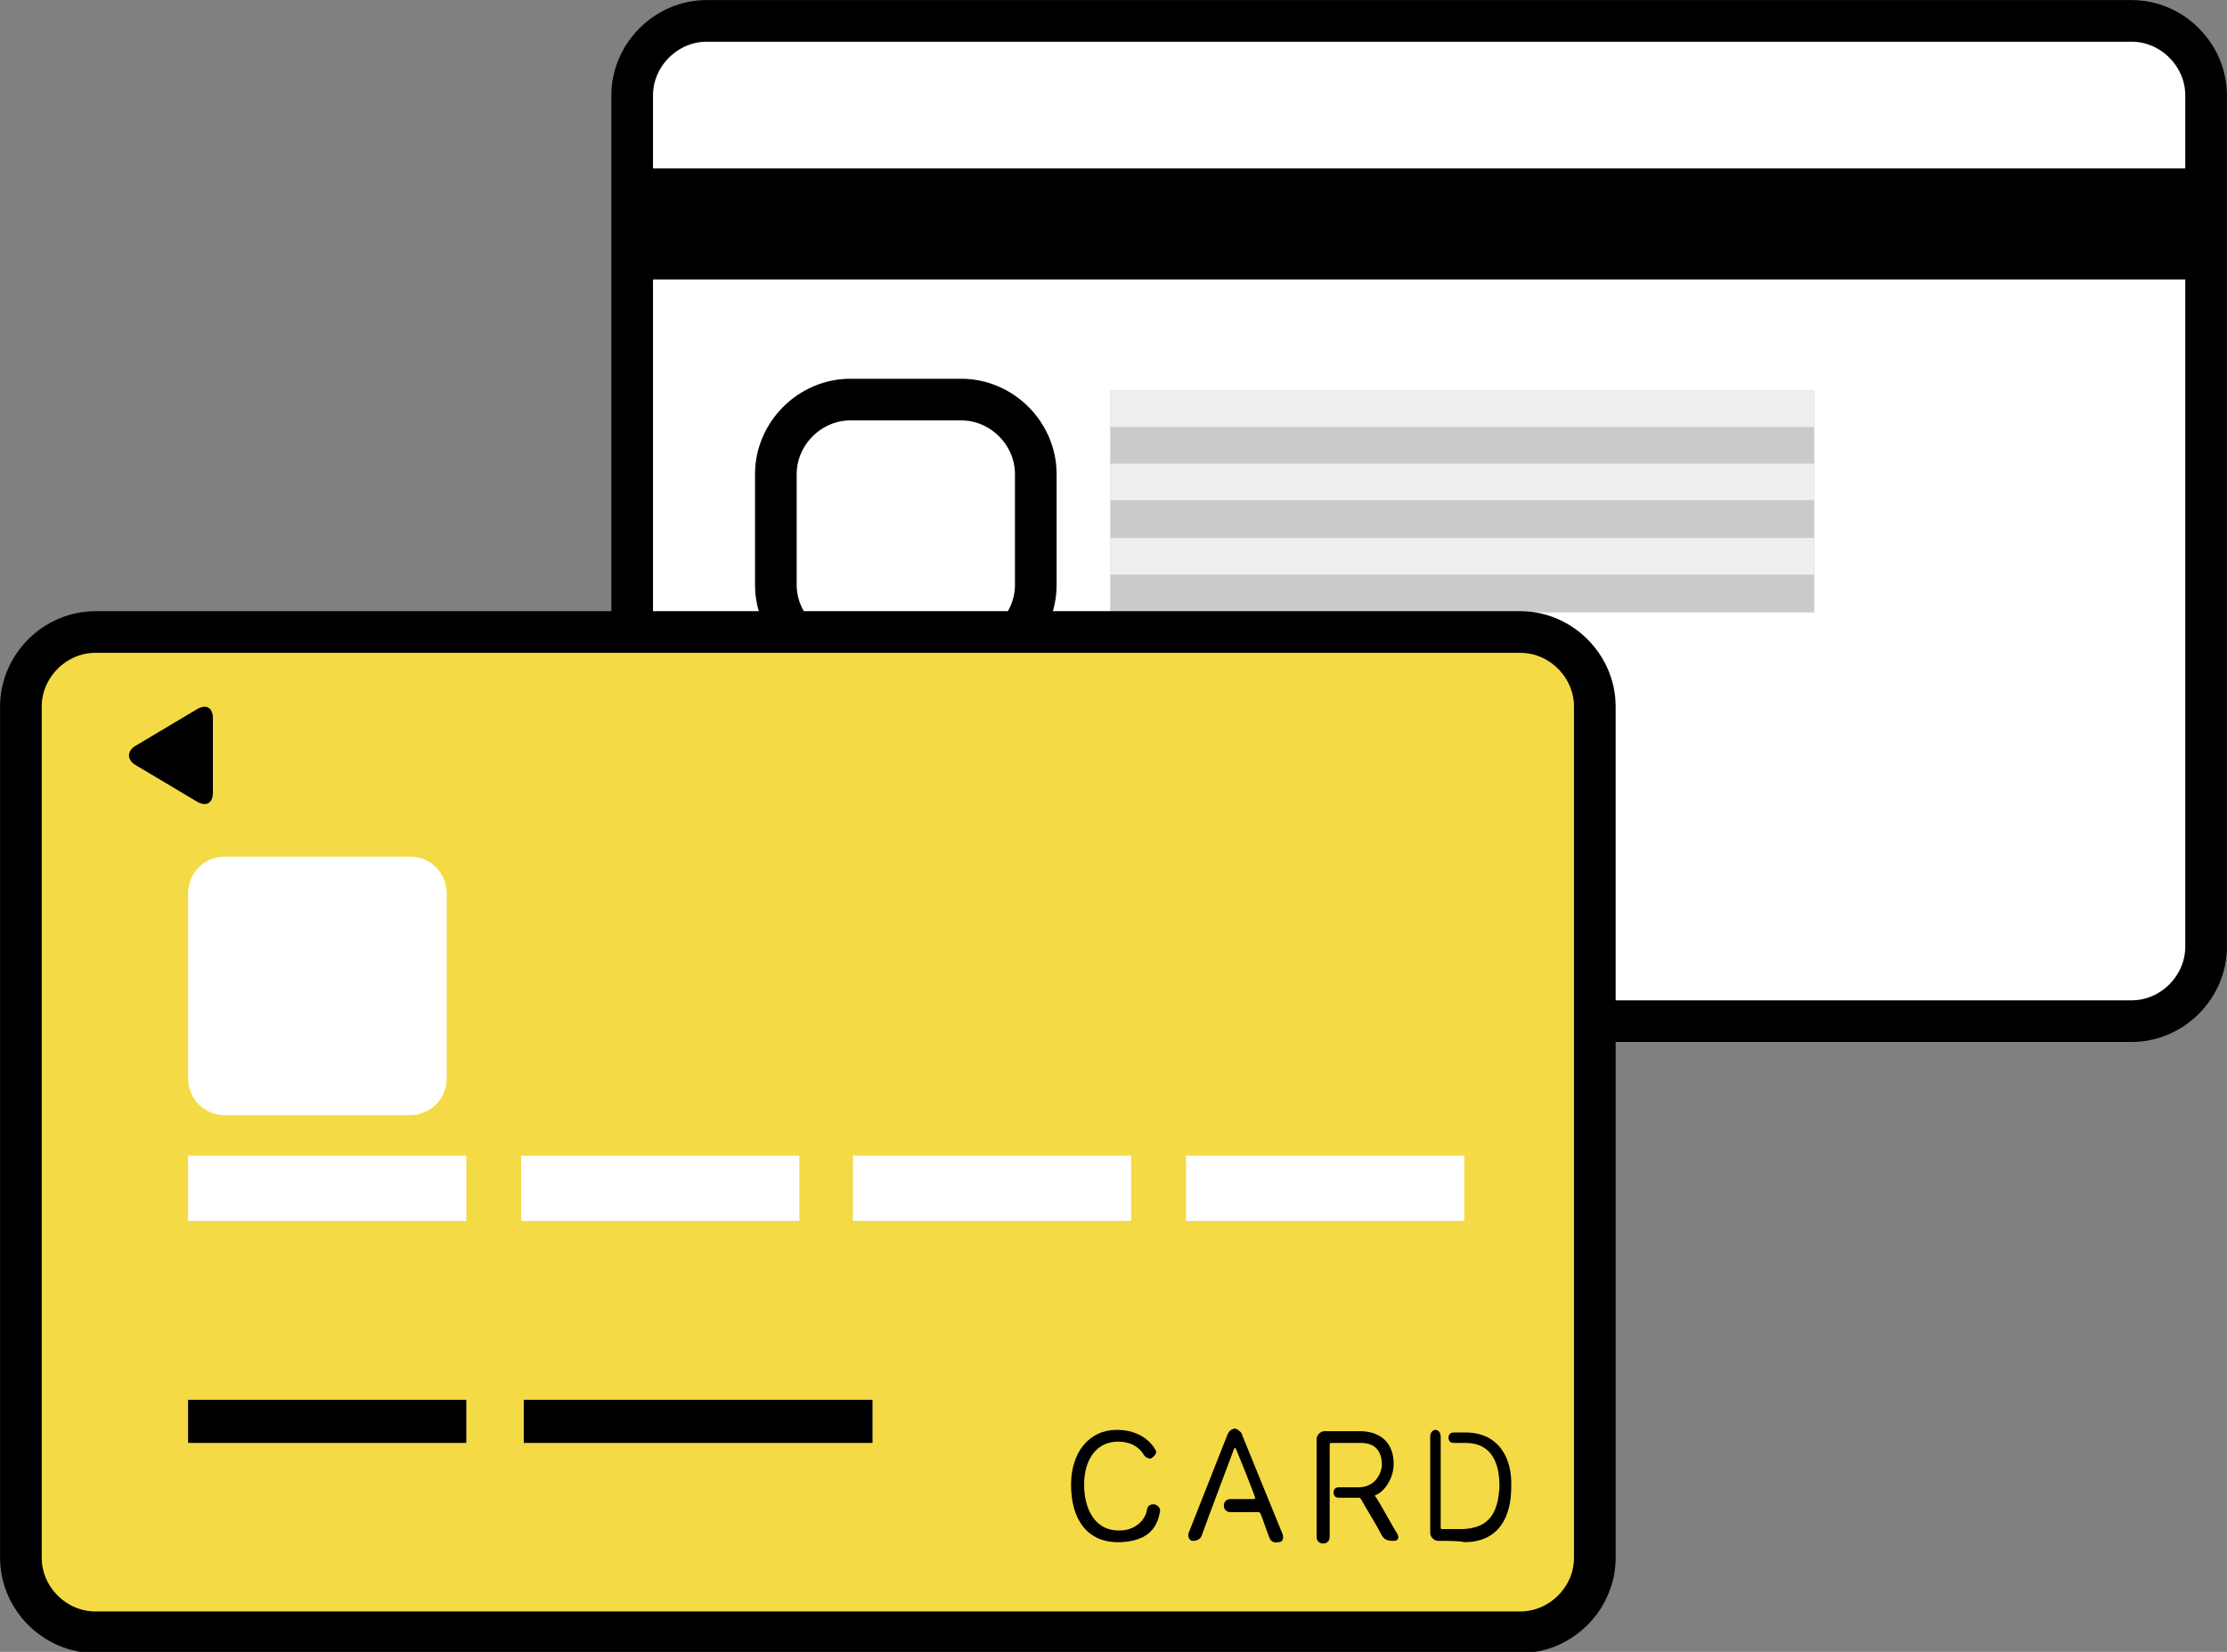 <?xml version="1.0" encoding="UTF-8"?> <svg xmlns="http://www.w3.org/2000/svg" xmlns:xlink="http://www.w3.org/1999/xlink" version="1.1" id="レイヤー_1" x="0px" y="0px" viewBox="0 0 170.5 126.5" style="enable-background:new 0 0 170.5 126.5;" xml:space="preserve"><rect x="0" y="0" width="170.5" height="126.5" fill="#808080" stroke="none"/> <style type="text/css"> .st0{fill:#FFFFFF;} .st1{fill:none;stroke:#000000;stroke-width:3.189;stroke-linecap:round;stroke-linejoin:round;stroke-miterlimit:10;} .st2{fill:#C9CACA;} .st3{fill:#EFEFEF;} .st4{fill:#F4DA45;} </style> <g> <g> <path class="st0" d="M163.2,1.6c3.1,0,5.7,2.6,5.7,5.7v65.2c0,3.1-2.6,5.7-5.7,5.7H54.1c-3.1,0-5.7-2.6-5.7-5.7V7.3 c0-3.1,2.6-5.7,5.7-5.7H163.2z"></path> <path class="st1" d="M163.2,1.6c3.1,0,5.7,2.6,5.7,5.7v65.2c0,3.1-2.6,5.7-5.7,5.7H54.1c-3.1,0-5.7-2.6-5.7-5.7V7.3 c0-3.1,2.6-5.7,5.7-5.7H163.2z"></path> </g> <g> <path class="st0" d="M79.3,44.8c0,3.1-2.6,5.7-5.7,5.7h-8.5c-3.1,0-5.7-2.6-5.7-5.7v-8.5c0-3.1,2.6-5.7,5.7-5.7h8.5 c3.1,0,5.7,2.6,5.7,5.7V44.8z"></path> <path class="st1" d="M79.3,44.8c0,3.1-2.6,5.7-5.7,5.7h-8.5c-3.1,0-5.7-2.6-5.7-5.7v-8.5c0-3.1,2.6-5.7,5.7-5.7h8.5 c3.1,0,5.7,2.6,5.7,5.7V44.8z"></path> </g> <rect x="48.4" y="12.9" width="120.5" height="8.5"></rect> <rect x="85" y="29.9" class="st2" width="53.9" height="17"></rect> <rect x="85" y="29.9" class="st3" width="53.9" height="2.8"></rect> <rect x="85" y="35.5" class="st3" width="53.9" height="2.8"></rect> <rect x="85" y="41.2" class="st3" width="53.9" height="2.8"></rect> </g> <g> <g> <path class="st4" d="M116.4,48.4c3.1,0,5.7,2.6,5.7,5.7v65.2c0,3.1-2.6,5.7-5.7,5.7H7.3c-3.1,0-5.7-2.6-5.7-5.7V54.1 c0-3.1,2.6-5.7,5.7-5.7H116.4z"></path> <path class="st1" d="M116.4,48.4c3.1,0,5.7,2.6,5.7,5.7v65.2c0,3.1-2.6,5.7-5.7,5.7H7.3c-3.1,0-5.7-2.6-5.7-5.7V54.1 c0-3.1,2.6-5.7,5.7-5.7H116.4z"></path> </g> <g> <path d="M16.3,60.7c0,0.8-0.5,1.1-1.2,0.7l-4.7-2.8c-0.7-0.4-0.7-1.1,0-1.5l4.7-2.8c0.7-0.4,1.2-0.1,1.2,0.7V60.7z"></path> </g> <rect x="14.4" y="88.5" class="st0" width="21.3" height="5"></rect> <rect x="14.4" y="107.2" width="21.3" height="3.3"></rect> <rect x="40.1" y="107.2" width="26.7" height="3.3"></rect> <rect x="39.9" y="88.5" class="st0" width="21.3" height="5"></rect> <rect x="65.3" y="88.5" class="st0" width="21.3" height="5"></rect> <rect x="90.8" y="88.5" class="st0" width="21.3" height="5"></rect> <g> <path class="st0" d="M34.2,82.6c0,1.6-1.3,2.8-2.8,2.8H17.2c-1.6,0-2.8-1.3-2.8-2.8V68.4c0-1.6,1.3-2.8,2.8-2.8h14.2 c1.6,0,2.8,1.3,2.8,2.8V82.6z"></path> </g> <g> <path d="M82,113.7c0-2.5,1.4-4.2,3.5-4.2c1.8,0,2.7,1,3,1.6c0.1,0.2-0.2,0.5-0.4,0.6c-0.3,0-0.5-0.2-0.6-0.4 c-0.4-0.6-1.1-0.9-1.9-0.9c-1.6,0-2.6,1.3-2.6,3.3c0,1.8,0.8,3.6,2.8,3.5c0.9,0,1.8-0.6,2-1.5c0-0.3,0.2-0.5,0.5-0.5 c0.3,0,0.6,0.3,0.5,0.6c-0.2,1.1-0.8,2.2-3,2.3C83.2,118.2,82,116.3,82,113.7z"></path> <path d="M95.1,109.9l3.1,7.6c0.1,0.3,0,0.6-0.3,0.6c-0.4,0.1-0.6-0.1-0.7-0.3c-0.2-0.5-0.6-1.7-0.7-1.9c0,0-0.1-0.1-0.1-0.1 c-0.3,0-1.5,0-2.2,0c-0.3,0-0.5-0.2-0.5-0.5c0-0.3,0.2-0.5,0.5-0.5c0.6,0,1.5,0,1.8,0c0,0,0.1,0,0.1-0.1c-0.2-0.6-1.2-3.1-1.5-3.8 c0,0-0.1,0-0.1,0c-0.3,0.8-2,5.3-2.5,6.7c-0.1,0.3-0.4,0.4-0.7,0.4c-0.2,0-0.4-0.3-0.3-0.6l3-7.6c0.1-0.2,0.3-0.4,0.6-0.4 C94.8,109.5,95.1,109.7,95.1,109.9z"></path> <path d="M105.8,117.6c-0.4-0.8-1.4-2.4-1.6-2.8c0,0-0.1-0.1-0.1-0.1c-0.3,0-1.1,0-1.6,0c-0.3,0-0.4-0.2-0.4-0.4 c0-0.3,0.2-0.4,0.4-0.4h1.3c1.7,0.1,2-1.4,2-1.7c0-0.8-0.3-1.7-1.6-1.7c0,0-1.8,0-2.3,0c0,0-0.1,0-0.1,0.1c0,0.7,0,5.6,0,7.1 c0,0.3-0.2,0.5-0.5,0.5c-0.3,0-0.5-0.2-0.5-0.5v-7.5c0-0.3,0.3-0.6,0.6-0.6h2.7c1.6,0,2.6,0.9,2.6,2.5c0,1.2-0.8,2.2-1.4,2.4 c0,0-0.1,0.1,0,0.1c0.3,0.4,1.2,2.1,1.7,2.9c0.1,0.2,0.1,0.5-0.3,0.5C106.2,118,106,117.9,105.8,117.6z"></path> <path d="M110.1,118c-0.3,0-0.6-0.3-0.6-0.6V110c0-0.3,0.2-0.5,0.4-0.5c0.2,0,0.4,0.2,0.4,0.5c0,1.5,0,6.3,0,7c0,0,0,0.1,0.1,0.1 c0.7,0,1.2,0,1.6,0c2-0.1,2.7-1.2,2.8-3.3c0-1.6-0.5-3.3-2.6-3.3h-0.9c-0.3,0-0.4-0.2-0.4-0.4c0-0.3,0.2-0.4,0.4-0.4h0.9 c2.5,0,3.6,1.9,3.5,4.2c0,2.2-0.9,4.2-3.6,4.2C111.8,118,110.8,118,110.1,118z"></path> </g> </g> </svg> 